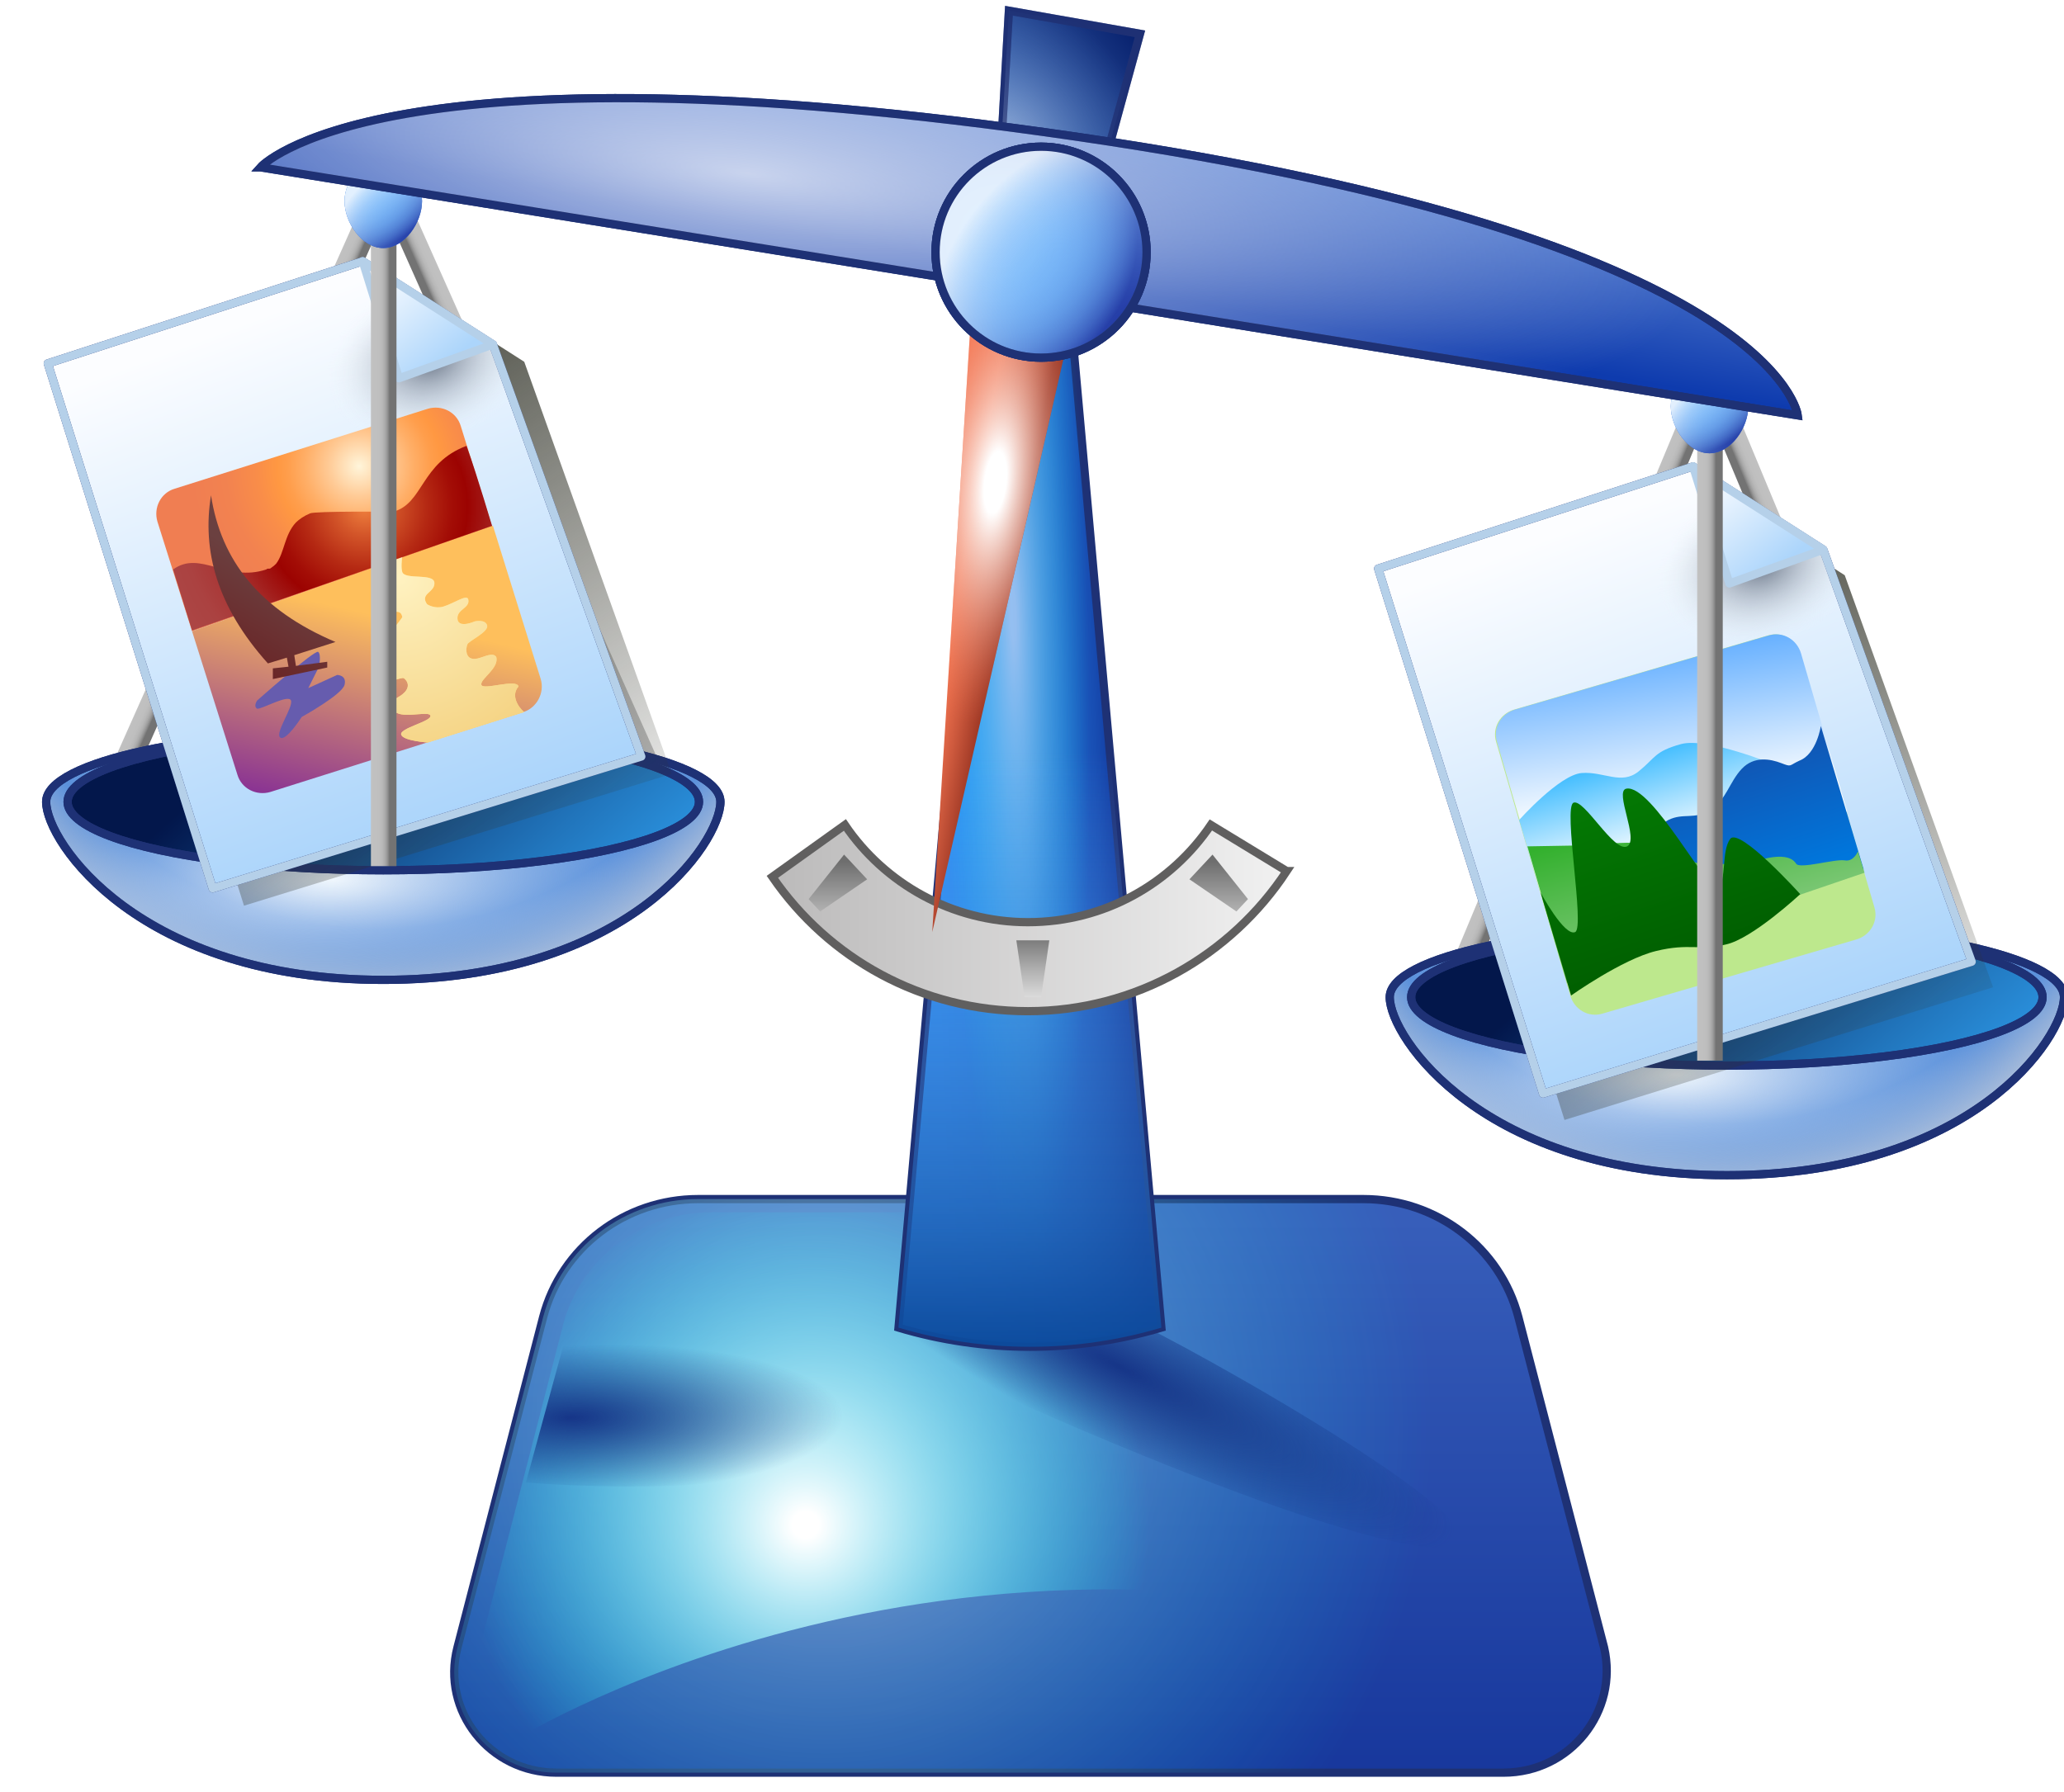 <?xml version="1.0" encoding="UTF-8"?>
<svg enable-background="new 0 0 250.4 217.4" version="1.1" viewBox="0 0 250.4 217.4" xml:space="preserve" xmlns="http://www.w3.org/2000/svg">
<style type="text/css">
	.st0{fill:url(#au);}
	.st1{fill:url(#ak);}
	.st2{fill:url(#z);stroke:#1E3175;stroke-miterlimit:10;}
	.st3{fill:url(#o);stroke:#1E3175;stroke-miterlimit:10;}
	.st4{fill:url(#d);stroke:#1E3175;stroke-miterlimit:10;}
	.st5{fill:url(#SVGID_6_);stroke:#1E3175;stroke-miterlimit:10;}
	.st6{fill-rule:evenodd;clip-rule:evenodd;fill:url(#c);}
	
		.st7{fill-rule:evenodd;clip-rule:evenodd;fill:url(#b);stroke:#1E3175;stroke-linecap:round;stroke-linejoin:round;stroke-miterlimit:10;}
	
		.st8{fill-rule:evenodd;clip-rule:evenodd;fill:url(#a);stroke:#B5D0E9;stroke-linecap:round;stroke-linejoin:round;stroke-miterlimit:10;}
	
		.st9{fill-rule:evenodd;clip-rule:evenodd;fill:url(#be);stroke:#B5D0E9;stroke-linecap:round;stroke-linejoin:round;stroke-miterlimit:10;}
	.st10{fill-rule:evenodd;clip-rule:evenodd;fill:#BDE88D;}
	.st11{fill-rule:evenodd;clip-rule:evenodd;fill:url(#bd);}
	.st12{fill-rule:evenodd;clip-rule:evenodd;fill:url(#bc);}
	.st13{fill-rule:evenodd;clip-rule:evenodd;fill:url(#bb);}
	.st14{fill-rule:evenodd;clip-rule:evenodd;fill:url(#ba);}
	.st15{fill-rule:evenodd;clip-rule:evenodd;fill:url(#az);}
	.st16{fill:url(#ay);}
	.st17{fill:url(#ax);}
	.st18{fill:url(#aw);}
	.st19{fill:url(#av);stroke:#1E3175;stroke-miterlimit:10;}
	.st20{fill:url(#at);stroke:#1E3175;stroke-miterlimit:10;}
	.st21{fill:url(#as);stroke:#1E3175;stroke-miterlimit:10;}
	.st22{fill:url(#SVGID_22_);stroke:#1E3175;stroke-miterlimit:10;}
	.st23{fill-rule:evenodd;clip-rule:evenodd;fill:url(#ar);}
	
		.st24{fill-rule:evenodd;clip-rule:evenodd;fill:url(#aq);stroke:#1E3175;stroke-linecap:round;stroke-linejoin:round;stroke-miterlimit:10;}
	
		.st25{fill-rule:evenodd;clip-rule:evenodd;fill:url(#ap);stroke:#B5D0E9;stroke-linecap:round;stroke-linejoin:round;stroke-miterlimit:10;}
	
		.st26{fill-rule:evenodd;clip-rule:evenodd;fill:url(#ao);stroke:#B5D0E9;stroke-linecap:round;stroke-linejoin:round;stroke-miterlimit:10;}
	.st27{fill-rule:evenodd;clip-rule:evenodd;fill:url(#an);}
	.st28{fill-rule:evenodd;clip-rule:evenodd;fill:url(#am);}
	.st29{fill-rule:evenodd;clip-rule:evenodd;fill:#FFDB7A;}
	.st30{fill-rule:evenodd;clip-rule:evenodd;fill:url(#al);}
	.st31{fill-rule:evenodd;clip-rule:evenodd;fill:url(#aj);}
	.st32{fill-rule:evenodd;clip-rule:evenodd;fill:#665CAE;}
	.st33{fill-rule:evenodd;clip-rule:evenodd;fill:url(#ai);}
	.st34{fill:url(#ah);}
	.st35{fill:url(#ag);stroke:#1E3175;stroke-miterlimit:10;}
	.st36{opacity:0.5;fill:url(#af);}
	.st37{fill:url(#ae);}
	.st38{fill:url(#ad);}
	.st39{fill:url(#ac);}
	.st40{fill:url(#ab);stroke:#1E3175;stroke-width:0.99;stroke-miterlimit:10;}
	.st41{opacity:0.5;fill:url(#aa);}
	.st42{fill:url(#y);}
	.st43{fill:url(#x);stroke:#1E3175;stroke-miterlimit:10;}
	.st44{opacity:0.5;fill:url(#w);stroke:#1E3175;stroke-miterlimit:10;}
	.st45{fill:url(#v);stroke:#605F5F;stroke-miterlimit:10;}
	.st46{fill:url(#u);}
	.st47{fill:url(#t);}
	.st48{fill:url(#s);}
	.st49{fill:url(#r);}
	.st50{fill:url(#q);}
	.st51{fill:url(#p);}
	.st52{fill:url(#n);}
	.st53{fill:url(#m);}
	.st54{fill:url(#l);}
	.st55{fill:url(#k);stroke:#1E3175;stroke-miterlimit:10;}
	.st56{fill:url(#j);stroke:#1E3175;stroke-miterlimit:10;}
	.st57{fill:url(#i);}
	.st58{fill:url(#h);}
	.st59{fill:url(#g);stroke:#1E3175;stroke-miterlimit:10;}
	.st60{fill:url(#f);stroke:#1E3175;stroke-miterlimit:10;}
	.st61{fill:url(#e);stroke:#1E3175;stroke-miterlimit:10;}
</style>
			<linearGradient id="au" x1="232.75" x2="235.83" y1="63.114" y2="63.114" gradientTransform="matrix(-.923 .385 .385 .923 416.47 -61.176)" gradientUnits="userSpaceOnUse">
			<stop stop-color="#C1C1C1" offset="0"/>
			<stop stop-color="#BFBFBF" offset=".316"/>
			<stop stop-color="#B8B8B8" offset=".448"/>
			<stop stop-color="#ACACAC" offset=".544"/>
			<stop stop-color="#9A9A9A" offset=".625"/>
			<stop stop-color="#838383" offset=".693"/>
			<stop stop-color="#737373" offset=".732"/>
		</linearGradient>
		<polygon class="st0" points="237.7 122.8 240.5 121.6 211.4 51.7 208.5 52.9"/>
		
			<linearGradient id="ak" x1="243.77" x2="246.85" y1="58.168" y2="58.168" gradientTransform="matrix(.923 .385 -.385 .923 -13.698 -61.176)" gradientUnits="userSpaceOnUse">
			<stop stop-color="#C1C1C1" offset="0"/>
			<stop stop-color="#BFBFBF" offset=".316"/>
			<stop stop-color="#B8B8B8" offset=".448"/>
			<stop stop-color="#ACACAC" offset=".544"/>
			<stop stop-color="#9A9A9A" offset=".625"/>
			<stop stop-color="#838383" offset=".693"/>
			<stop stop-color="#737373" offset=".732"/>
		</linearGradient>
		<polygon class="st1" points="177.2 122.5 174.3 121.3 203.5 51.4 206.3 52.6"/>
				<radialGradient id="z" cx="208.79" cy="86.868" r="63.301" gradientUnits="userSpaceOnUse">
					<stop stop-color="#F0F7FD" offset="0"/>
					<stop stop-color="#5B91DB" offset=".782"/>
					<stop stop-color="#91AFDA" offset=".857"/>
					<stop stop-color="#BDC8D9" offset=".923"/>
				</radialGradient>
				<path class="st2" d="m250.4 121c0 4.9-11.1 21.6-40.9 21.6-29.5 0-40.9-16.7-40.9-21.6s18.3-8.8 40.9-8.8 40.9 3.9 40.9 8.8z"/>
				
					<radialGradient id="o" cx="203.15" cy="130.28" r="42.829" gradientTransform="matrix(1 -.016 .006 .346 -.715 88.561)" gradientUnits="userSpaceOnUse">
					<stop stop-color="#F0F7FD" offset="0"/>
					<stop stop-color="#E5EFFA" stop-opacity=".869" offset=".131"/>
					<stop stop-color="#C8DBF4" stop-opacity=".639" offset=".361"/>
					<stop stop-color="#98BBE9" stop-opacity=".337" offset=".663"/>
					<stop stop-color="#5B91DB" stop-opacity="0" offset="1"/>
				</radialGradient>
				<path class="st3" d="m250.4 121c0 4.9-11.1 21.6-40.9 21.6-29.5 0-40.9-16.7-40.9-21.6s18.3-8.8 40.9-8.8 40.9 3.9 40.9 8.8z"/>
			
			<linearGradient id="d" x1="199.01" x2="230.07" y1="109.26" y2="144.03" gradientUnits="userSpaceOnUse">
				<stop stop-color="#03174B" offset="0"/>
				<stop stop-color="#03184D" offset=".011"/>
				<stop stop-color="#2175BC" offset=".696"/>
				<stop stop-color="#2D9AE8" offset="1"/>
			</linearGradient>
			<ellipse class="st4" cx="209.5" cy="121" rx="38.3" ry="8.3"/>
			
			<ellipse class="st5" cx="209.5" cy="121" rx="38.3" ry="8.3"/>
				<linearGradient id="c" x1="184.7" x2="230.41" y1="68.571" y2="139.51" gradientUnits="userSpaceOnUse">
					<stop stop-color="#34362B" offset="0"/>
					<stop stop-color="#2F3026" stop-opacity="0" offset="1"/>
				</linearGradient>
				<polygon class="st6" points="169.8 72.2 189.8 135.9 241.8 119.8 223.8 69.8 208 59.7"/>
				<linearGradient id="b" x1="213.52" x2="190.93" y1="124.72" y2="64.015" gradientUnits="userSpaceOnUse">
					<stop stop-color="#ACD5FB" offset="0"/>
					<stop stop-color="#FCFDFF" offset="1"/>
				</linearGradient>
				<polygon class="st7" points="167.2 69 187.2 132.7 239.2 116.7 221.2 66.7 205.4 56.6"/>
				
					<radialGradient id="a" cx="213.64" cy="68.58" r="13.033" gradientTransform="matrix(.934 -.357 .268 .701 -4.307 96.678)" gradientUnits="userSpaceOnUse">
					<stop stop-color="#677385" offset="0"/>
					<stop stop-color="#F1F8FF" stop-opacity="0" offset="1"/>
				</radialGradient>
				<polygon class="st8" points="167.2 69 187.2 132.7 239.2 116.7 221.2 66.7 205.4 56.6"/>
				<linearGradient id="be" x1="215.64" x2="206.93" y1="68.881" y2="58.058" gradientUnits="userSpaceOnUse">
					<stop stop-color="#ACD5FB" offset="0"/>
					<stop stop-color="#FCFDFF" offset="1"/>
				</linearGradient>
				<polygon class="st9" points="205.4 56.6 209.8 70.8 221.2 66.7"/>
			
			
				<path class="st10" d="m227.4 110.1c0.5 1.7-0.5 3.4-2.2 3.9l-30.8 9c-1.7 0.5-3.4-0.5-3.9-2.2l-9-30.8c-0.5-1.7 0.5-3.4 2.2-3.9l30.8-9c1.7-0.5 3.4 0.5 3.9 2.2l9 30.8z"/>
				
					<linearGradient id="bd" x1="200.91" x2="203.89" y1="69.791" y2="90.671" gradientTransform="matrix(1 -.011 .011 1 -1.467 9.405)" gradientUnits="userSpaceOnUse">
					<stop stop-color="#55A7FF" offset="0"/>
					<stop stop-color="#FEFFFF" offset="1"/>
				</linearGradient>
				<path class="st11" d="m186.1 105.4-4.5-15.4c-0.5-1.7 0.5-3.4 2.2-3.9l30.8-9c1.7-0.5 3.4 0.5 3.9 2.2l5.6 19.2-38 6.9z"/>
				
					<linearGradient id="bc" x1="200.14" x2="203.49" y1="83.887" y2="95.584" gradientTransform="matrix(1 -.011 .011 1 -1.467 9.405)" gradientUnits="userSpaceOnUse">
					<stop stop-color="#3FBCFF" offset="0"/>
					<stop stop-color="#fff" offset="1"/>
				</linearGradient>
				<path class="st12" d="m184.3 99.5s4.9-5.5 7.6-5.7 4.8 1.5 6.9-0.2 1.9-2.4 5.1-3.3 11.4 2.5 11.4 2.5l3 1.7s-1.9 5.6-3 6.2c-1.2 0.6-9.8 3.3-10.3 3.5-0.4 0.2-9.6 2-9.6 2l-8.3 2.8-2.8-9.5z"/>
				
					<linearGradient id="bb" x1="209.25" x2="213.66" y1="86.513" y2="100.34" gradientTransform="matrix(1 -.011 .011 1 -1.467 9.405)" gradientUnits="userSpaceOnUse">
					<stop stop-color="#1057B5" offset="0"/>
					<stop stop-color="#0076DC" offset="1"/>
				</linearGradient>
				<path class="st13" d="m197.9 103.6s2.8-3.2 4.5-4.1c1.8-0.9 3.2 0 5.1-1.2s2.3-3.4 3.8-5 3.5-1.2 4.8-0.7 0.9 0.3 2.2-0.3c2.1-0.8 2.6-4.2 2.6-4.2l5.2 17.4s-10.2 1.2-10.6 1.1 0.2 1.3-2 1.3-8.4 0.1-9.3 0.1-4 1-4 1l-2.3-5.4z"/>
				
					<linearGradient id="ba" x1="204.31" x2="208.73" y1="90.59" y2="106.08" gradientTransform="matrix(1 -.011 .011 1 -1.467 9.405)" gradientUnits="userSpaceOnUse">
					<stop stop-color="#32B02D" offset="0"/>
					<stop stop-color="#81C97A" offset="1"/>
				</linearGradient>
				<path class="st14" d="m185.3 102.7 5.8-0.1s8-0.7 10.6-0.1 2.3 2 4.7 2.3c0.4 0.1 5.8 0 5.8 0s4.5-1.9 5.7 0c0.4 0.7 4.7-0.6 5.9-0.4 1.1 0.2 1.6-1.1 1.6-1.1l0.8 2.6-8.5 2.9s-4.4 1.5-5.6 1.8-15.6-0.2-13.6 3.1c0.2 0.4-8.4 5.6-8.4 5.6l-4.8-16.6z"/>
				
					<linearGradient id="az" x1="198.37" x2="205.81" y1="87.366" y2="110.55" gradientTransform="matrix(1 -.011 .011 1 -1.467 9.405)" gradientUnits="userSpaceOnUse">
					<stop stop-color="#047A04" offset="0"/>
					<stop stop-color="#005D00" offset="1"/>
				</linearGradient>
				<path class="st15" d="m186.9 108.3s2.9 5.4 4.2 4.8c1.2-0.6-1.5-15.2-0.2-15.7s4.9 6.1 6.5 5.3c1.5-0.8-1.6-6.7-0.1-7 3.1-0.6 10 12.8 11.1 12s0.4-4.4 1.5-5.9 8.5 6.7 8.5 6.7-5.8 5.4-9 6.1c-3.2 0.8-4.4-0.2-8.5 0.8s-10.3 5.4-10.3 5.4l-3.7-12.5z"/>
			<linearGradient id="ay" x1="205.22" x2="208.3" y1="68.619" y2="68.619" gradientTransform="translate(.693 22.209)" gradientUnits="userSpaceOnUse">
			<stop stop-color="#C1C1C1" offset="0"/>
			<stop stop-color="#BFBFBF" offset=".316"/>
			<stop stop-color="#B8B8B8" offset=".448"/>
			<stop stop-color="#ACACAC" offset=".544"/>
			<stop stop-color="#9A9A9A" offset=".625"/>
			<stop stop-color="#838383" offset=".693"/>
			<stop stop-color="#737373" offset=".732"/>
		</linearGradient>
		<rect class="st16" x="205.9" y="53" width="3.1" height="75.7"/>
		
			<linearGradient id="ax" x1="27.808" x2="30.888" y1="37.863" y2="37.863" gradientTransform="matrix(.913 .407 -.407 .913 17.608 15.5)" gradientUnits="userSpaceOnUse">
			<stop stop-color="#C1C1C1" offset="0"/>
			<stop stop-color="#BFBFBF" offset=".316"/>
			<stop stop-color="#B8B8B8" offset=".448"/>
			<stop stop-color="#ACACAC" offset=".544"/>
			<stop stop-color="#9A9A9A" offset=".625"/>
			<stop stop-color="#838383" offset=".693"/>
			<stop stop-color="#737373" offset=".732"/>
		</linearGradient>
		<polygon class="st17" points="15.2 96.8 12.4 95.5 42.8 27.3 45.6 28.5"/>
		
			<linearGradient id="aw" x1="58.283" x2="61.363" y1="22.831" y2="22.831" gradientTransform="matrix(-.913 .407 .412 .925 109.73 16.13)" gradientUnits="userSpaceOnUse">
			<stop stop-color="#C1C1C1" offset="0"/>
			<stop stop-color="#BFBFBF" offset=".316"/>
			<stop stop-color="#B8B8B8" offset=".448"/>
			<stop stop-color="#ACACAC" offset=".544"/>
			<stop stop-color="#9A9A9A" offset=".625"/>
			<stop stop-color="#838383" offset=".693"/>
			<stop stop-color="#737373" offset=".732"/>
		</linearGradient>
		<polygon class="st18" points="78.5 96.8 81.3 95.5 50.5 26.4 47.7 27.7"/>
		
				<radialGradient id="av" cx="45.885" cy="63.236" r="63.301" gradientUnits="userSpaceOnUse">
					<stop stop-color="#F0F7FD" offset="0"/>
					<stop stop-color="#5B91DB" offset=".782"/>
					<stop stop-color="#91AFDA" offset=".857"/>
					<stop stop-color="#BDC8D9" offset=".923"/>
				</radialGradient>
				<path class="st19" d="m87.4 97.3c0 4.9-11.1 21.6-40.9 21.6-29.5 0-40.9-16.7-40.9-21.6s18.3-8.8 40.9-8.8 40.9 3.9 40.9 8.8z"/>
				
					<radialGradient id="at" cx="40.238" cy="106.65" r="42.829" gradientTransform="matrix(1 -.016 .006 .346 -.603 70.419)" gradientUnits="userSpaceOnUse">
					<stop stop-color="#F0F7FD" offset="0"/>
					<stop stop-color="#E5EFFA" stop-opacity=".869" offset=".131"/>
					<stop stop-color="#C8DBF4" stop-opacity=".639" offset=".361"/>
					<stop stop-color="#98BBE9" stop-opacity=".337" offset=".663"/>
					<stop stop-color="#5B91DB" stop-opacity="0" offset="1"/>
				</radialGradient>
				<path class="st20" d="m87.4 97.3c0 4.9-11.1 21.6-40.9 21.6-29.5 0-40.9-16.7-40.9-21.6s18.3-8.8 40.9-8.8 40.9 3.9 40.9 8.8z"/>
			
			<linearGradient id="as" x1="36.103" x2="67.162" y1="85.631" y2="120.4" gradientUnits="userSpaceOnUse">
				<stop stop-color="#03174B" offset="0"/>
				<stop stop-color="#03184D" offset=".011"/>
				<stop stop-color="#2175BC" offset=".696"/>
				<stop stop-color="#2D9AE8" offset="1"/>
			</linearGradient>
			<ellipse class="st21" cx="46.5" cy="97.3" rx="38.3" ry="8.3"/>
			
			<ellipse class="st22" cx="46.5" cy="97.3" rx="38.3" ry="8.3"/>
				<linearGradient id="ar" x1="24.48" x2="70.186" y1="42.61" y2="113.55" gradientUnits="userSpaceOnUse">
					<stop stop-color="#34362B" offset="0"/>
					<stop stop-color="#2F3026" stop-opacity="0" offset="1"/>
				</linearGradient>
				<polygon class="st23" points="9.6 46.2 29.6 109.9 81.5 93.9 63.6 43.9 47.8 33.8"/>
				<linearGradient id="aq" x1="52.122" x2="29.534" y1="99.82" y2="39.114" gradientUnits="userSpaceOnUse">
					<stop stop-color="#ACD5FB" offset="0"/>
					<stop stop-color="#FCFDFF" offset="1"/>
				</linearGradient>
				<polygon class="st24" points="5.8 44.1 25.8 107.8 77.8 91.8 59.8 41.8 44 31.7"/>
				
					<radialGradient id="ap" cx="52.248" cy="43.678" r="13.033" gradientTransform="matrix(.934 -.357 .268 .701 -8.252 31.687)" gradientUnits="userSpaceOnUse">
					<stop stop-color="#677385" offset="0"/>
					<stop stop-color="#F1F8FF" stop-opacity="0" offset="1"/>
				</radialGradient>
				<polygon class="st25" points="5.8 44.1 25.8 107.8 77.8 91.8 59.8 41.8 44 31.7"/>
				<linearGradient id="ao" x1="54.241" x2="45.535" y1="43.98" y2="33.156" gradientUnits="userSpaceOnUse">
					<stop stop-color="#ACD5FB" offset="0"/>
					<stop stop-color="#FCFDFF" offset="1"/>
				</linearGradient>
				<polygon class="st26" points="44 31.7 48.4 45.9 59.8 41.8"/>
			
					<radialGradient id="an" cx="43.707" cy="65.12" r="20.54" gradientTransform="matrix(1 -.032 .032 1 -2.215 -7.154)" gradientUnits="userSpaceOnUse">
					<stop stop-color="#FFF5DB" offset="0"/>
					<stop stop-color="#FFF0D2" offset=".021"/>
					<stop stop-color="#FFCA95" offset=".182"/>
					<stop stop-color="#FFAF68" offset=".318"/>
					<stop stop-color="#FF9E4C" offset=".422"/>
					<stop stop-color="#FF9842" offset=".483"/>
					<stop stop-color="#F98D49" offset=".603"/>
					<stop stop-color="#F28250" offset=".793"/>
					<stop stop-color="#F07E52" offset="1"/>
				</radialGradient>
				<path class="st27" d="m23.3 76.6-4.2-13.3c-0.5-1.7 0.4-3.5 2.1-4l30.7-9.7c1.7-0.5 3.5 0.4 4 2.1l3.8 12.2-36.4 12.7z"/>
				
					<linearGradient id="am" x1="36.97" x2="45.299" y1="115.16" y2="83.289" gradientTransform="matrix(1 -.032 .032 1 -2.215 -7.154)" gradientUnits="userSpaceOnUse">
					<stop stop-color="#5F00A7" offset="0"/>
					<stop stop-color="#FEBF5C" offset="1"/>
				</linearGradient>
				<path class="st28" d="m65.6 82.4-5.8-18.6-36.5 12.8 5.5 17.4c0.5 1.7 2.3 2.6 4 2.1l30.7-9.7c1.6-0.5 2.6-2.3 2.1-4z"/>
				<path class="st29" d="m62.9 83.3c-0.2-1-4.3 0.5-4.5-0.2s2.2-2 1.8-3.4c-0.3-0.4-0.8-0.3-1.9 0.1-2 0.7-1.8-1.2-1.6-1.6 0.1-0.4 2.6-1.5 2.4-2.3s-1.5-0.5-1.5-0.5-2 0.9-2.1-0.3 1.6-1.3 1.3-2.4c-0.2-0.6-1.7 0.5-3 0.9-1 0.3-1.9-0.2-2-0.3-0.9-1.3 1-1.4 0.9-2.6s-3.6-0.3-3.9-1.3 0.3-3.7 0.3-3.7l-1.9 0.5-0.7 2.4c-0.1 0-0.2 0.1-0.1 0.2 0.3 0.3 0.8 0.8 1.1 1.4 0.5 1-2.5 3.2-1.8 4.1s2.9-1 3.1 0.6c0 0-1 1.5-1.9 2.1-1.2 0.8-1.9 0.5-1.7 1 0.5 1 1.8-0.2 2.6 0.7s-0.9 2-0.9 2-0.8 1-0.4 1.7 2.2-0.3 2.5-0.1 1.2 1.2-0.7 2.3c-1 0.5-0.7 0.9-0.6 1.5 0.7 1.3 4.2 0.1 4.5 0.7 0.4 0.7-4 1.6-3.5 2.4 0.3 0.7 3.2 0.9 3.2 0.9l11.7-3.7c-0.1 0-1.9-1.7-0.7-3.1z"/>
				
					<radialGradient id="al" cx="48.083" cy="78.751" r="21.699" gradientTransform="matrix(1 -.032 .032 1 -2.215 -7.154)" gradientUnits="userSpaceOnUse">
					<stop stop-color="#FFF2C1" offset="0"/>
					<stop stop-color="#FCEAB1" offset=".255"/>
					<stop stop-color="#F5D485" offset="1"/>
				</radialGradient>
				<path class="st30" d="m62.9 83.3c-0.2-1-4.3 0.5-4.5-0.2s2.2-2 1.8-3.4c-0.3-0.4-0.8-0.3-1.9 0.1-2 0.7-1.8-1.2-1.6-1.6 0.1-0.4 2.6-1.5 2.4-2.3s-1.5-0.5-1.5-0.5-2 0.9-2.1-0.3 1.6-1.3 1.3-2.4c-0.2-0.6-1.7 0.5-3 0.9-1 0.3-1.9-0.2-2-0.3-0.9-1.3 1-1.4 0.9-2.6s-3.6-0.3-3.9-1.3 0.3-3.7 0.3-3.7l-1.9 0.5-0.7 2.4c-0.1 0-0.2 0.1-0.1 0.2 0.3 0.3 0.8 0.8 1.1 1.4 0.5 1-2.5 3.2-1.8 4.1s2.9-1 3.1 0.6c0 0-1 1.5-1.9 2.1-1.2 0.8-1.9 0.5-1.7 1 0.5 1 1.8-0.2 2.6 0.7s-0.9 2-0.9 2-0.8 1-0.4 1.7 2.2-0.3 2.5-0.1 1.2 1.2-0.7 2.3c-1 0.5-0.7 0.9-0.6 1.5 0.7 1.3 4.2 0.1 4.5 0.7 0.4 0.7-4 1.6-3.5 2.4 0.3 0.7 3.2 0.9 3.2 0.9l11.7-3.7c-0.1 0-1.9-1.7-0.7-3.1z"/>
				
					<radialGradient id="aj" cx="44.209" cy="70.07" r="25.842" gradientTransform="matrix(1 -.032 .032 1 -2.215 -7.154)" gradientUnits="userSpaceOnUse">
					<stop stop-color="#F0813E" offset="0"/>
					<stop stop-color="#D35529" offset=".135"/>
					<stop stop-color="#B52913" offset=".291"/>
					<stop stop-color="#A30D06" offset=".412"/>
					<stop stop-color="#9C0301" offset=".483"/>
					<stop stop-color="#9E0B09" offset=".514"/>
					<stop stop-color="#A42523" offset=".629"/>
					<stop stop-color="#A93736" offset=".746"/>
					<stop stop-color="#AB4241" offset=".868"/>
					<stop stop-color="#AC4645" offset="1"/>
				</radialGradient>
				<path class="st31" d="m56.6 54.1c-5.6 2.1-5.2 7-8.9 8-0.2 0-9.5-0.1-10.1 0.2-0.7 0.3-1.3 0.7-1.7 1.1-1.4 1.5-1.4 3.7-2.4 5-0.2 0.2-0.3 0.3-0.6 0.5 0 0-0.1 0.1-0.2 0.1h-0.1-0.1c-0.1 0-0.2 0.1-0.2 0.1-4.8 1.6-8-2.4-11.3 0l2.3 7.4 36.4-12.7c0 0.1-1.7-5.8-3.1-9.7z"/>
				<path class="st32" d="m31.2 85s7-6.2 7.4-5.9 0.1 1.8 0.1 1.8l-1.3 2.6 3.5-1.6s1.2 0 0.9 1.2-5.2 3.9-5.2 3.9-1.9 3-2.6 2.5 1.6-3.7 1.3-4.5-3.6 1.1-4.1 1c-0.5-0.3 0-1 0-1z"/>
				
					<linearGradient id="ai" x1="25.226" x2="33.046" y1="89.75" y2="77.697" gradientTransform="matrix(1 -.032 .032 1 -2.215 -7.154)" gradientUnits="userSpaceOnUse">
					<stop stop-color="#6A1E20" offset="0"/>
					<stop stop-color="#6B4040" offset="1"/>
				</linearGradient>
				<path class="st33" d="m35.7 79.5 5-1.6c-9.2-3.9-13.9-9.9-15.1-17.8-1.1 6.7 0.7 13.5 6.9 20.4l2.3-0.7 0.2 1.1-1.9 0.2v1.3l6.6-1.4v-0.7l-3.8 0.5-0.2-1.3z"/>
			<linearGradient id="ah" x1="44.312" x2="47.392" y1="45.034" y2="45.034" gradientTransform="translate(.693 22.209)" gradientUnits="userSpaceOnUse">
			<stop stop-color="#C1C1C1" offset="0"/>
			<stop stop-color="#BFBFBF" offset=".316"/>
			<stop stop-color="#B8B8B8" offset=".448"/>
			<stop stop-color="#ACACAC" offset=".544"/>
			<stop stop-color="#9A9A9A" offset=".625"/>
			<stop stop-color="#838383" offset=".693"/>
			<stop stop-color="#737373" offset=".732"/>
		</linearGradient>
		<rect class="st34" x="45" y="29.4" width="3.1" height="75.7"/>
		
			<linearGradient id="ag" x1="124.91" x2="124.91" y1="215.5" y2="147.95" gradientUnits="userSpaceOnUse">
				<stop stop-color="#17379C" offset="0"/>
				<stop stop-color="#375EBA" offset="1"/>
			</linearGradient>
			<path class="st35" d="m182.4 215.1h-114.9c-8.1 0-14-7.5-12-15.2l10.4-40.1c2.2-8.4 9.9-14.3 18.8-14.3h80.7c8.9 0 16.6 5.9 18.8 14.3l10.4 40.1c1.8 7.8-4.1 15.2-12.2 15.2z"/>
			<radialGradient id="af" cx="100.09" cy="173.26" r="73.71" gradientUnits="userSpaceOnUse">
				<stop stop-color="#fff" offset=".039"/>
				<stop stop-color="#9BFFFF" stop-opacity=".616" offset=".408"/>
				<stop stop-color="#32FFFF" stop-opacity=".19" offset=".817"/>
				<stop stop-color="#08FFFF" stop-opacity="0" offset="1"/>
			</radialGradient>
			<path class="st36" d="m182.4 215.1h-114.9c-8.1 0-14-7.5-12-15.2l10.4-40.1c2.2-8.4 9.9-14.3 18.8-14.3h80.7c8.9 0 16.6 5.9 18.8 14.3l10.4 40.1c1.8 7.8-4.1 15.2-12.2 15.2z"/>
			<radialGradient id="ae" cx="97.734" cy="185.03" r="41.678" gradientUnits="userSpaceOnUse">
				<stop stop-color="#fff" offset=".039"/>
				<stop stop-color="#9BFFFF" stop-opacity=".616" offset=".408"/>
				<stop stop-color="#32FFFF" stop-opacity=".19" offset=".817"/>
				<stop stop-color="#08FFFF" stop-opacity="0" offset="1"/>
			</radialGradient>
			<path class="st37" d="m181.5 160.8c-2.1-8.1-9.5-13.7-18-13.7h-77.2c-8.5 0-15.9 5.6-18 13.7l-9.9 38.4c-0.6 2.3-0.5 4.6 0.3 6.6 2.3 3.3 3.7 5.3 3.8 5.3s57.4-35.8 129.3-7.1c0.3-1.6 0.2-3.2-0.2-4.9l-10.1-38.3z"/>
			
				<radialGradient id="ad" cx="135.85" cy="165.73" r="45.46" gradientTransform="matrix(.89 .456 -.097 .189 30.918 72.568)" gradientUnits="userSpaceOnUse">
				<stop stop-color="#163588" offset="0"/>
				<stop stop-color="#102F7C" stop-opacity="0" offset="1"/>
			</radialGradient>
			<path class="st38" d="m105.5 162s51.2 24.4 68.3 25.8-32.1-25.9-36.4-27.5c-4.4-1.6-27.1-2-31.9 1.7z"/>
			
				<radialGradient id="ac" cx="73.911" cy="171.98" r="28.861" fx="69.167" fy="171.75" gradientTransform="matrix(1 -.009 .003 .314 -.476 118.7)" gradientUnits="userSpaceOnUse">
				<stop stop-color="#163588" offset="0"/>
				<stop stop-color="#102F7C" stop-opacity="0" offset=".983"/>
			</radialGradient>
			<path class="st39" d="m68.8 161.6s35.3-0.9 35.1 10.4-40.1 7.9-40.1 7.9l5-18.3z"/>
		
		
			<linearGradient id="ab" x1="136.99" x2="101.7" y1="99.579" y2="100.99" gradientUnits="userSpaceOnUse">
				<stop stop-color="#0E2F95" offset="0"/>
				<stop stop-color="#184EB3" offset=".107"/>
				<stop stop-color="#2168CC" offset=".224"/>
				<stop stop-color="#287CE0" offset=".354"/>
				<stop stop-color="#2C8AED" offset=".502"/>
				<stop stop-color="#2F92F6" offset=".681"/>
				<stop stop-color="#3095F8" offset=".983"/>
			</linearGradient>
			<path class="st40" d="m119.8 39.5-10.8 121.6c10.4 3.1 21.5 3.1 31.9 0l-10.9-121.6c-0.4-3.7-9.8-3.7-10.2 0z"/>
			
				<radialGradient id="aa" cx="122.94" cy="74.68" r="81.189" gradientTransform="matrix(.025 1 -.112 .003 128.2 -48.425)" gradientUnits="userSpaceOnUse">
				<stop stop-color="#fff" offset=".039"/>
				<stop stop-color="#9BFFFF" stop-opacity=".616" offset=".408"/>
				<stop stop-color="#32FFFF" stop-opacity=".19" offset=".817"/>
				<stop stop-color="#08FFFF" stop-opacity="0" offset="1"/>
			</radialGradient>
			<path class="st41" d="m119.8 39.5-10.8 121.6c10.4 3.1 21.5 3.1 31.9 0l-10.9-121.6c-0.4-3.7-9.8-3.7-10.2 0z"/>
			<linearGradient id="y" x1="124.91" x2="124.91" y1="165.57" y2="91.239" gradientUnits="userSpaceOnUse">
				<stop stop-color="#094799" offset="0"/>
				<stop stop-color="#3B78C8" stop-opacity=".478" offset=".522"/>
				<stop stop-color="#65A1F0" stop-opacity="0" offset="1"/>
			</linearGradient>
			<path class="st42" d="m119.8 39.5-10.8 121.6c10.4 3.1 21.5 3.1 31.9 0l-10.9-121.6c-0.4-3.7-9.8-3.7-10.2 0z"/>
		
		
			<linearGradient id="x" x1="115.69" x2="136.75" y1="20.498" y2="3.792" gradientUnits="userSpaceOnUse">
				<stop stop-color="#5A8CD1" offset="0"/>
				<stop stop-color="#20408B" offset=".73"/>
				<stop stop-color="#092370" offset="1"/>
			</linearGradient>
			<polygon class="st43" points="134 19.8 138.3 4.1 122.4 1.3 121.5 17.2"/>
			<radialGradient id="w" cx="120.47" cy="18.344" r="18.752" gradientUnits="userSpaceOnUse">
				<stop stop-color="#fff" offset="0"/>
				<stop stop-color="#F8FBFE" stop-opacity=".959" offset=".041"/>
				<stop stop-color="#8FBBF4" stop-opacity=".296" offset=".704"/>
				<stop stop-color="#65A1F0" stop-opacity="0" offset="1"/>
			</radialGradient>
			<polygon class="st44" points="134 19.8 138.3 4.1 122.4 1.3 121.5 17.2"/>
		
		
			<linearGradient id="v" x1="93.706" x2="156.12" y1="111.33" y2="111.33" gradientUnits="userSpaceOnUse">
				<stop stop-color="#BBBABA" offset="0"/>
				<stop stop-color="#C8C7C7" offset=".23"/>
				<stop stop-color="#F1F1F1" offset="1"/>
			</linearGradient>
			<path class="st45" d="m156.1 105.7c-6.7 10.2-18.3 17-31.4 17-12.9 0-24.2-6.4-31-16.3l8.8-6.3c4.8 7.1 13 11.8 22.2 11.8 9.3 0 17.4-4.7 22.2-11.8l9.2 5.6z"/>
			<linearGradient id="u" x1="125.31" x2="125.31" y1="113.08" y2="120.94" gradientUnits="userSpaceOnUse">
				<stop stop-color="#6E6E6E" offset="0"/>
				<stop stop-color="#B0B0B0" offset=".588"/>
				<stop stop-color="#DADADA" offset="1"/>
			</linearGradient>
			<polygon class="st46" points="126.3 121 124.3 121 123.3 114.1 127.3 114.1"/>
			<linearGradient id="t" x1="147.89" x2="147.89" y1="104.53" y2="114.62" gradientUnits="userSpaceOnUse">
				<stop stop-color="#6E6E6E" offset="0"/>
				<stop stop-color="#B0B0B0" offset=".588"/>
				<stop stop-color="#DADADA" offset="1"/>
			</linearGradient>
			<polygon class="st47" points="151.4 109.1 150 110.6 144.3 106.7 147.1 103.7"/>
			<linearGradient id="s" x1="101.61" x2="101.61" y1="104.53" y2="114.62" gradientUnits="userSpaceOnUse">
				<stop stop-color="#6E6E6E" offset="0"/>
				<stop stop-color="#B0B0B0" offset=".588"/>
				<stop stop-color="#DADADA" offset="1"/>
			</linearGradient>
			<polygon class="st48" points="98.1 109.1 99.5 110.6 105.2 106.7 102.4 103.7"/>
		
		
			<radialGradient id="r" cx="207.46" cy="49.76" r="4.933" gradientUnits="userSpaceOnUse">
				<stop stop-color="#71B5FA" offset="0"/>
				<stop stop-color="#63A2ED" offset=".301"/>
				<stop stop-color="#4578D1" offset="1"/>
			</radialGradient>
			<path class="st49" d="m212.1 49.3c0 2.6-2.1 5.7-4.7 5.7s-4.7-3.1-4.7-5.7 2.1-4.7 4.7-4.7 4.7 2.1 4.7 4.7z"/>
			<radialGradient id="q" cx="205.09" cy="46.883" r="8.537" gradientUnits="userSpaceOnUse">
				<stop stop-color="#71B5FA" offset="0"/>
				<stop stop-color="#6FB3F8" offset=".269"/>
				<stop stop-color="#6AAAF3" offset=".427"/>
				<stop stop-color="#619CE9" offset=".557"/>
				<stop stop-color="#5488DB" offset=".672"/>
				<stop stop-color="#446EC9" offset=".776"/>
				<stop stop-color="#304EB3" offset=".872"/>
				<stop stop-color="#182999" offset=".962"/>
			</radialGradient>
			<path class="st50" d="m212.1 49.3c0 2.6-2.1 5.7-4.7 5.7s-4.7-3.1-4.7-5.7 2.1-4.7 4.7-4.7 4.7 2.1 4.7 4.7z"/>
			<radialGradient id="p" cx="211.92" cy="55.354" r="10.758" gradientUnits="userSpaceOnUse">
				<stop stop-color="#71B5FA" stop-opacity="0" offset="0"/>
				<stop stop-color="#73B6FA" stop-opacity=".222" offset=".278"/>
				<stop stop-color="#7CBBFA" stop-opacity=".354" offset=".442"/>
				<stop stop-color="#8AC2FB" stop-opacity=".461" offset=".577"/>
				<stop stop-color="#9ECDFC" stop-opacity=".556" offset=".695"/>
				<stop stop-color="#B8DAFD" stop-opacity=".643" offset=".803"/>
				<stop stop-color="#D8EBFE" stop-opacity=".722" offset=".902"/>
				<stop stop-color="#FDFEFF" stop-opacity=".796" offset=".995"/>
				<stop stop-color="#fff" stop-opacity=".8" offset="1"/>
			</radialGradient>
			<path class="st51" d="m212.1 49.3c0 2.6-2.1 5.7-4.7 5.7s-4.7-3.1-4.7-5.7 2.1-4.7 4.7-4.7 4.7 2.1 4.7 4.7z"/>
		
		
			<radialGradient id="n" cx="46.545" cy="24.931" r="4.933" gradientUnits="userSpaceOnUse">
				<stop stop-color="#71B5FA" offset="0"/>
				<stop stop-color="#63A2ED" offset=".301"/>
				<stop stop-color="#4578D1" offset="1"/>
			</radialGradient>
			<path class="st52" d="m51.2 24.4c0 2.6-2.1 5.7-4.7 5.7s-4.7-3.1-4.7-5.7 2.1-4.7 4.7-4.7c2.6 0.1 4.7 2.1 4.7 4.7z"/>
			<radialGradient id="m" cx="44.184" cy="22.055" r="8.537" gradientUnits="userSpaceOnUse">
				<stop stop-color="#71B5FA" offset="0"/>
				<stop stop-color="#6FB3F8" offset=".269"/>
				<stop stop-color="#6AAAF3" offset=".427"/>
				<stop stop-color="#619CE9" offset=".557"/>
				<stop stop-color="#5488DB" offset=".672"/>
				<stop stop-color="#446EC9" offset=".776"/>
				<stop stop-color="#304EB3" offset=".872"/>
				<stop stop-color="#182999" offset=".962"/>
			</radialGradient>
			<path class="st53" d="m51.2 24.4c0 2.6-2.1 5.7-4.7 5.7s-4.7-3.1-4.7-5.7 2.1-4.7 4.7-4.7c2.6 0.1 4.7 2.1 4.7 4.7z"/>
			<radialGradient id="l" cx="51.007" cy="30.525" r="10.758" gradientUnits="userSpaceOnUse">
				<stop stop-color="#71B5FA" stop-opacity="0" offset="0"/>
				<stop stop-color="#73B6FA" stop-opacity=".222" offset=".278"/>
				<stop stop-color="#7CBBFA" stop-opacity=".354" offset=".442"/>
				<stop stop-color="#8AC2FB" stop-opacity=".461" offset=".577"/>
				<stop stop-color="#9ECDFC" stop-opacity=".556" offset=".695"/>
				<stop stop-color="#B8DAFD" stop-opacity=".643" offset=".803"/>
				<stop stop-color="#D8EBFE" stop-opacity=".722" offset=".902"/>
				<stop stop-color="#FDFEFF" stop-opacity=".796" offset=".995"/>
				<stop stop-color="#fff" stop-opacity=".8" offset="1"/>
			</radialGradient>
			<path class="st54" d="m51.2 24.4c0 2.6-2.1 5.7-4.7 5.7s-4.7-3.1-4.7-5.7 2.1-4.7 4.7-4.7c2.6 0.1 4.7 2.1 4.7 4.7z"/>
		
		<linearGradient id="k" x1="128.45" x2="124.39" y1="15.129" y2="38.247" gradientUnits="userSpaceOnUse">
			<stop stop-color="#5880D2" offset="0"/>
			<stop stop-color="#3862C2" offset=".328"/>
			<stop stop-color="#0E3BAE" offset=".788"/>
		</linearGradient>
		<path class="st55" d="m31.6 20.3 186.5 30.1s-2.5-21.4-87.4-33.8-99.1 3.7-99.1 3.7z"/>
		
			<radialGradient id="j" cx="90.764" cy="21.097" r="115.02" gradientTransform="matrix(.993 .121 -.028 .233 1.269 5.183)" gradientUnits="userSpaceOnUse">
			<stop stop-color="#fff" stop-opacity=".75" offset="0"/>
			<stop stop-color="#fff" stop-opacity="0" offset="1"/>
		</radialGradient>
		<path class="st56" d="m31.6 20.3 186.5 30.1s-2.5-21.4-87.4-33.8-99.1 3.7-99.1 3.7z"/>
		
			<linearGradient id="i" x1="121.93" x2="115.58" y1="76.713" y2="75.566" gradientUnits="userSpaceOnUse">
				<stop stop-color="#8E2D1D" offset="0"/>
				<stop stop-color="#CD593D" offset=".577"/>
				<stop stop-color="#F77752" offset="1"/>
			</linearGradient>
			<polygon class="st57" points="129.8 40.1 113.1 113.1 117.8 38.4"/>
			
				<radialGradient id="h" cx="120.73" cy="58.552" r="29.375" gradientTransform="matrix(-.116 .993 -.346 -.04 155.01 -58.99)" gradientUnits="userSpaceOnUse">
				<stop stop-color="#fff" offset=".129"/>
				<stop stop-color="#FBE8E2" stop-opacity=".846" offset=".262"/>
				<stop stop-color="#EC9279" stop-opacity=".261" offset=".772"/>
				<stop stop-color="#E6704F" stop-opacity="0" offset="1"/>
			</radialGradient>
			<polygon class="st58" points="129.8 40.1 113.1 113.1 117.8 38.4"/>
		
		
			<radialGradient id="g" cx="126.29" cy="30.618" r="12.824" gradientUnits="userSpaceOnUse">
				<stop stop-color="#71B5FA" offset="0"/>
				<stop stop-color="#63A2ED" offset=".301"/>
				<stop stop-color="#4578D1" offset="1"/>
			</radialGradient>
			<circle class="st59" cx="126.3" cy="30.6" r="12.8"/>
			<radialGradient id="f" cx="121.28" cy="28.973" r="17.372" gradientUnits="userSpaceOnUse">
				<stop stop-color="#71B5FA" offset="0"/>
				<stop stop-color="#6FB3F8" offset=".269"/>
				<stop stop-color="#6AAAF3" offset=".427"/>
				<stop stop-color="#619CE9" offset=".557"/>
				<stop stop-color="#5488DB" offset=".672"/>
				<stop stop-color="#446EC9" offset=".776"/>
				<stop stop-color="#304EB3" offset=".872"/>
				<stop stop-color="#182999" offset=".962"/>
			</radialGradient>
			<circle class="st60" cx="126.3" cy="30.6" r="12.8"/>
			<radialGradient id="e" cx="139.16" cy="41.797" r="26.556" gradientUnits="userSpaceOnUse">
				<stop stop-color="#71B5FA" stop-opacity="0" offset="0"/>
				<stop stop-color="#73B6FA" stop-opacity=".222" offset=".278"/>
				<stop stop-color="#7CBBFA" stop-opacity=".354" offset=".442"/>
				<stop stop-color="#8AC2FB" stop-opacity=".461" offset=".577"/>
				<stop stop-color="#9ECDFC" stop-opacity=".556" offset=".695"/>
				<stop stop-color="#B8DAFD" stop-opacity=".643" offset=".803"/>
				<stop stop-color="#D8EBFE" stop-opacity=".722" offset=".902"/>
				<stop stop-color="#FDFEFF" stop-opacity=".796" offset=".995"/>
				<stop stop-color="#fff" stop-opacity=".8" offset="1"/>
			</radialGradient>
			<circle class="st61" cx="126.3" cy="30.6" r="12.8"/>
</svg>
